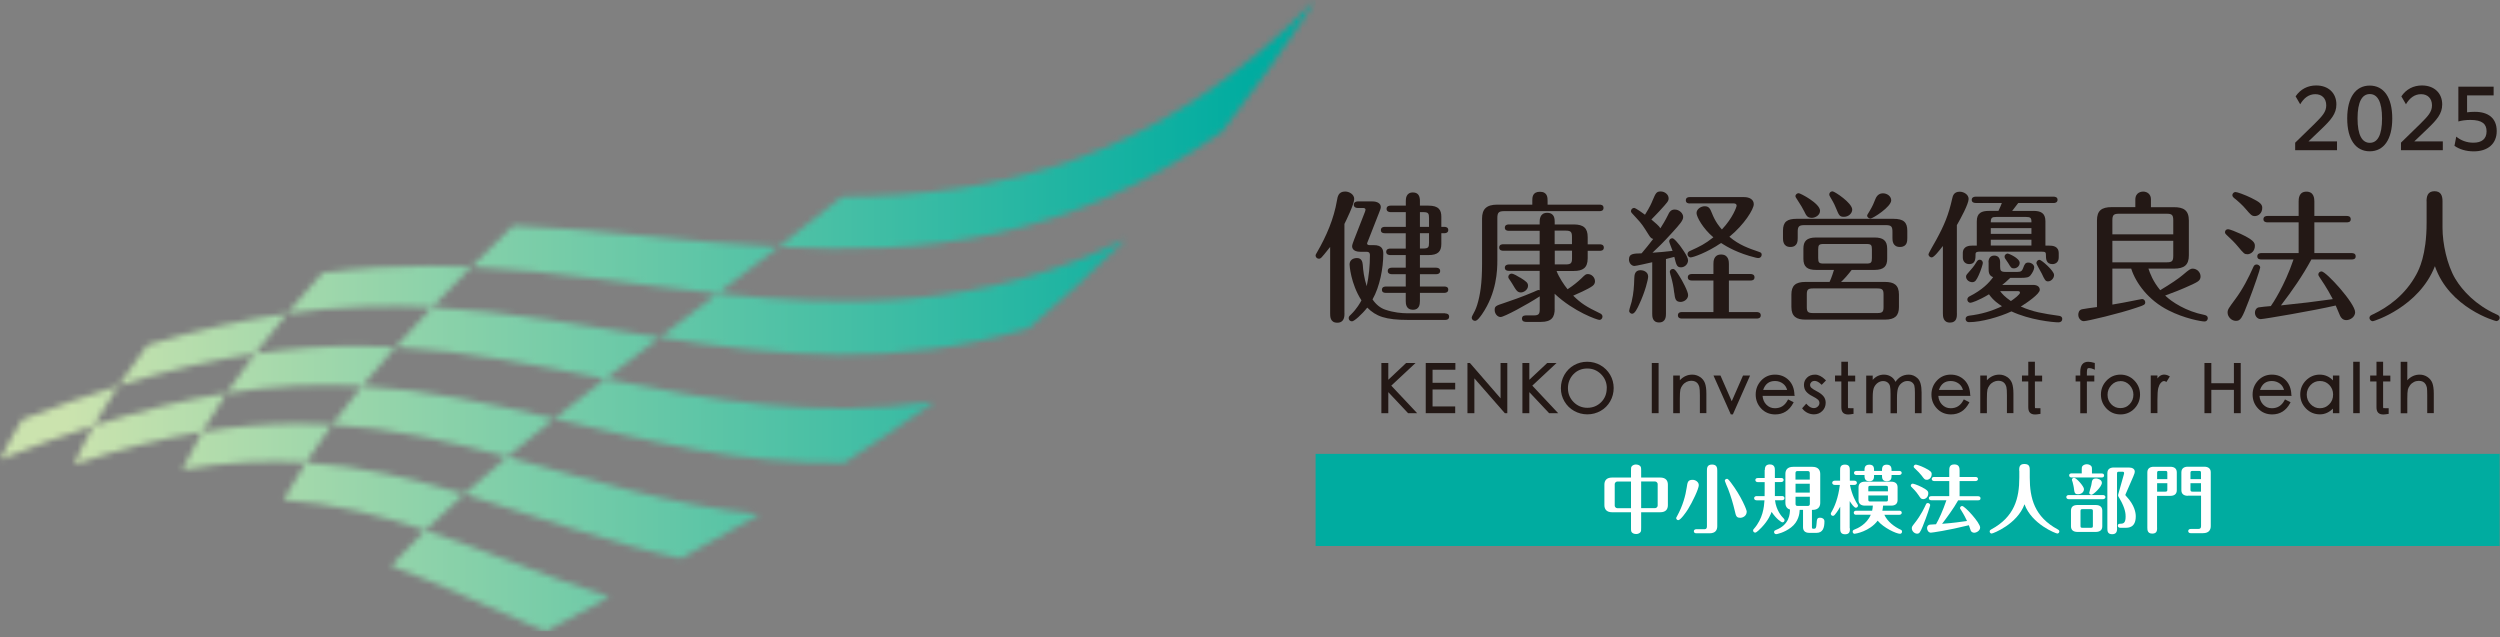 <svg width="404" height="103" viewBox="0 0 404 103" fill="none" xmlns="http://www.w3.org/2000/svg">
<rect x="0" y="0" width="404" height="103" fill="#808080" stroke="none"/>
<g clip-path="url(#clip0_4045_102)">
<mask id="mask0_4045_102" style="mask-type:luminance" maskUnits="userSpaceOnUse" x="0" y="0" width="213" height="103">
<path d="M45.8 80.78C53.89 81.35 61.37 83.25 68.73 85.7C66.76 87.63 64.91 89.54 63.21 91.44C71.47 94.48 79.58 98.46 88.11 102.04C91.35 100.26 94.81 98.42 98.49 96.47C88.15 93.17 78.48 88.95 68.74 85.7C70.7 83.77 72.79 81.81 75.01 79.84C66.72 77.35 58.39 75.32 49.42 74.75C48.11 76.78 46.9 78.78 45.81 80.78M75 79.84C86.33 83.27 97.72 87.59 110.04 90.25C114.06 88.03 118.29 85.67 122.72 83.13C108.25 81.6 95 77.38 81.97 73.84C79.52 75.87 77.2 77.87 75 79.85M32.67 69.79C31.47 71.86 30.39 73.9 29.44 75.91C36.65 74.65 43.22 74.37 49.41 74.75C50.72 72.72 52.14 70.68 53.67 68.62C51.9 68.52 50.11 68.46 48.28 68.46C43.35 68.46 38.18 68.86 32.67 69.78M15.13 68.8C13.93 70.92 12.87 73.02 11.94 75.07C19.49 72.53 26.34 70.83 32.67 69.79C33.87 67.73 35.19 65.64 36.61 63.53C30.03 64.56 22.94 66.25 15.12 68.8M53.67 68.62C63.51 69.21 72.71 71.35 81.97 73.83C84.39 71.8 86.93 69.74 89.59 67.64C79.31 65.24 69.23 63.01 58.52 62.39C56.8 64.48 55.18 66.55 53.66 68.61M3.59 67.79C2.25 69.98 1.05 72.14 0 74.26C5.36 72.11 10.39 70.31 15.13 68.8C16.33 66.68 17.66 64.53 19.11 62.35C14.24 63.85 9.09 65.65 3.59 67.79ZM89.59 67.65C104.43 71.18 119.68 75.05 136.42 74.8C141.11 71.77 145.97 68.5 151 64.92C131.95 67.75 114.57 64.59 97.82 61.23C94.96 63.41 92.22 65.55 89.58 67.65M41.21 57.15C39.57 59.29 38.04 61.42 36.61 63.53C44.46 62.28 51.66 62.02 58.52 62.4C60.23 60.31 62.03 58.2 63.92 56.08C61.89 55.97 59.83 55.91 57.74 55.91C52.47 55.91 47 56.28 41.2 57.15M23.82 55.76C22.14 57.98 20.57 60.18 19.12 62.35C27.14 59.82 34.44 58.16 41.22 57.15C42.85 55.01 44.58 52.85 46.4 50.67C39.45 51.64 32 53.27 23.82 55.76ZM63.93 56.08C75.5 56.72 86.5 59.02 97.84 61.23C100.67 59.04 103.61 56.81 106.65 54.52C94.2 52.62 82.27 50.31 69.83 49.66C67.78 51.82 65.81 53.96 63.93 56.09M52.11 44.09C50.12 46.3 48.21 48.49 46.39 50.67C54.7 49.49 62.4 49.29 69.83 49.65C71.87 47.49 73.99 45.31 76.19 43.11C73.95 43.01 71.7 42.96 69.42 42.96C63.86 42.96 58.13 43.28 52.12 44.09M115.99 47.44C112.77 49.86 109.66 52.22 106.64 54.52C125.39 57.5 144.98 59.49 166.26 53.04C171.37 48.67 176.59 43.91 181.9 38.67C158.64 49.99 136.82 49.75 115.99 47.43M76.18 43.12C89.49 43.76 102.39 46.02 115.99 47.44C119.17 45 122.44 42.49 125.82 39.9C111.04 39.16 97.14 37.05 82.96 36.46C80.63 38.7 78.37 40.92 76.19 43.12M136.08 31.8C132.57 34.6 129.15 37.29 125.82 39.9C148.77 41.21 172.78 38.96 197.53 21.22C202.58 14.78 207.62 7.74 212.61 0C187.16 26.02 161.16 31.66 136.09 31.8" fill="white"/>
</mask>
<g mask="url(#mask0_4045_102)">
<path d="M212.6 0H0V102.05H212.6V0Z" fill="url(#paint0_linear_4045_102)"/>
</g>
<path d="M217.27 50.62C217.27 51.08 217.27 52.15 216.1 52.15C214.93 52.15 214.95 51.1 214.95 50.62V39.91C214.2 40.87 213.69 41.47 213.56 41.6C213.42 41.74 213.31 41.81 213.13 41.81C212.86 41.81 212.6 41.58 212.6 41.31C212.6 41.15 212.65 41.1 212.85 40.74C214.36 38.13 215.55 35.36 216.05 32.41C216.16 31.75 216.3 30.95 217.38 30.95C218.04 30.95 218.84 31.41 218.84 32.16C218.84 32.98 217.49 35.73 217.26 36.19V50.63L217.27 50.62ZM233.54 50.65C233.77 50.65 234.18 50.72 234.18 51.17C234.18 51.65 233.75 51.7 233.54 51.7H227.59C223.9 51.7 222.37 51.13 220.95 49.71C220.04 50.86 218.82 51.93 218.48 51.93C218.16 51.93 217.95 51.68 217.95 51.43C217.95 51.2 217.99 51.13 218.31 50.83C219.29 49.87 219.8 48.93 220.01 48.54C218.25 45.8 218.09 42.82 218.09 42.75C218.09 42.06 218.61 41.7 219.28 41.7C220.04 41.7 220.17 42.3 220.22 42.75C220.29 43.73 220.41 44.81 220.86 46.25C221.22 44.63 221.38 42.91 221.38 41.24C221.38 40.74 221.1 40.69 220.83 40.69H219.85C218.5 40.69 218.5 39.91 218.5 39.77C218.5 39.59 218.68 39.09 218.86 38.63L220.56 34.28C220.58 34.21 220.67 33.98 220.67 33.91C220.67 33.61 220.37 33.61 220.26 33.61H219.41C219.2 33.61 218.77 33.54 218.77 33.08C218.77 32.62 219.23 32.55 219.41 32.55H221.79C222.55 32.55 223.14 32.87 223.14 33.46C223.14 33.69 222.98 34.06 222.84 34.42L221.08 38.91C221.01 39.11 220.92 39.25 220.92 39.34C220.92 39.61 221.26 39.61 221.35 39.61H221.99C223.34 39.61 223.54 40.3 223.54 41.01C223.54 43.34 222.97 46.34 221.8 48.38C222.35 49.2 223.06 49.78 223.88 50.05C225.21 50.51 226.58 50.62 227.27 50.62H233.51L233.54 50.65ZM223.79 37.69C223.56 37.69 223.15 37.65 223.15 37.19C223.15 36.71 223.58 36.66 223.79 36.66H227.18V34.28H224.71C224.51 34.28 224.07 34.21 224.07 33.75C224.07 33.29 224.5 33.23 224.71 33.23H227.18V32.48C227.18 32.18 227.18 31.1 228.32 31.1C229.28 31.1 229.46 31.81 229.46 32.48V33.23H230.84C232.53 33.23 232.92 33.96 232.92 35.04V36.66H233.4C233.61 36.66 234.04 36.71 234.04 37.17C234.04 37.63 233.61 37.69 233.4 37.69H232.92V39.41C232.92 40.65 232.37 41.22 230.84 41.22H229.46V43.26H232.09C232.3 43.26 232.73 43.33 232.73 43.79C232.73 44.25 232.3 44.31 232.09 44.31H229.46V46.3H233.4C233.61 46.3 234.04 46.34 234.04 46.8C234.04 47.28 233.58 47.33 233.4 47.33H229.46V48.66C229.46 49.23 229.33 50.06 228.34 50.06C227.22 50.06 227.17 49.1 227.17 48.66V47.33H223.96C223.73 47.33 223.32 47.29 223.32 46.83C223.32 46.35 223.75 46.3 223.96 46.3H227.17V44.31H224.9C224.7 44.31 224.26 44.24 224.26 43.79C224.26 43.31 224.72 43.26 224.9 43.26H227.17V41.22H224.65C224.44 41.22 224.01 41.15 224.01 40.7C224.01 40.22 224.47 40.17 224.65 40.17H227.17V37.7H223.78L223.79 37.69ZM230.93 36.66V35.24C230.93 34.49 230.82 34.28 229.99 34.28H229.46V36.66H230.93ZM229.46 37.69V40.16H229.99C230.82 40.16 230.93 39.96 230.93 39.2V37.69H229.46Z" fill="#231815"/>
<path d="M247.62 33.07V32.45C247.62 31.93 247.62 30.99 248.85 30.99C250.08 30.99 250.09 31.95 250.09 32.45V33.07H258.49C258.67 33.07 259.13 33.09 259.13 33.59C259.13 34.09 258.7 34.12 258.49 34.12H243.11C242.2 34.12 241.97 34.33 241.97 35.26V42.13C241.97 43.64 241.88 47.32 239.48 50.8C239.18 51.21 238.75 51.85 238.36 51.85C238.08 51.85 237.83 51.62 237.83 51.34C237.83 51.23 237.88 51.11 237.94 51C238.28 50.38 238.47 50.01 238.7 49.31C239.2 47.69 239.5 45.81 239.5 42.63V35.31C239.5 33.8 240.21 33.07 241.95 33.07H247.63H247.62ZM251.24 49.89C251.24 51.24 250.76 52.02 249.02 52.02H246.66C246.48 52.02 245.95 52.02 245.95 51.49C245.95 50.96 246.45 50.97 246.66 50.97H247.83C248.66 50.97 248.82 50.74 248.82 49.99V47.89C246.72 49.26 243.05 51.23 242.5 51.23C241.95 51.23 241.54 50.66 241.54 50.11C241.54 49.51 241.65 49.42 243.14 48.94C244.26 48.57 246.02 47.95 247.83 47.18C247.99 47.11 248.52 46.86 248.63 46.86C248.7 46.86 248.75 46.88 248.81 46.9V43.77H243.82C243.62 43.77 243.18 43.72 243.18 43.26C243.18 42.8 243.64 42.74 243.82 42.74H248.81V40.52H242.91C242.68 40.52 242.27 40.45 242.27 40C242.27 39.52 242.7 39.47 242.91 39.47H248.81V37.3H243.82C243.62 37.3 243.18 37.25 243.18 36.8C243.18 36.32 243.61 36.27 243.82 36.27H248.81V35.86C248.81 35.54 248.81 34.39 250.02 34.39C251.23 34.39 251.24 35.42 251.24 35.86V36.27H254.31C255.93 36.27 256.57 36.89 256.57 38.31V39.48H258.54C258.77 39.48 259.18 39.55 259.18 40.01C259.18 40.49 258.75 40.53 258.54 40.53H256.57V41.75C256.57 43.33 255.74 43.79 254.31 43.79H251.54C251.93 44.82 252.77 46.08 253.32 46.74C254.23 46.15 254.94 45.57 255.56 44.98C256.18 44.36 256.29 44.29 256.61 44.29C257.18 44.29 257.75 44.8 257.75 45.46C257.75 45.8 257.59 46.03 257.34 46.22C256.66 46.73 254.71 47.57 254.23 47.78C255.51 49.04 256.38 49.59 258.53 50.62C258.69 50.69 258.96 50.83 258.96 51.17C258.96 51.49 258.71 51.7 258.46 51.7C258.16 51.7 254.34 50.4 251.23 47.47V49.94L251.24 49.89ZM245.65 44.85C246.66 45.49 246.93 45.7 246.93 46.18C246.93 46.82 246.25 47.26 245.78 47.26C245.21 47.26 245.02 46.94 244.36 45.82C244.29 45.68 243.93 45.18 243.81 44.99C243.76 44.9 243.74 44.81 243.74 44.74C243.74 44.49 243.97 44.22 244.26 44.22C244.58 44.22 245.27 44.63 245.63 44.86M251.24 39.45H254.03V38.28C254.03 37.52 253.87 37.27 253.04 37.27H251.23V39.44L251.24 39.45ZM251.24 42.73H253.05C253.88 42.73 254.04 42.48 254.04 41.75V40.51H251.25V42.73H251.24Z" fill="#231815"/>
<path d="M266.99 42.38C266.6 42.47 264.38 42.98 264.13 42.98C263.67 42.98 263.24 42.52 263.24 41.95C263.24 40.99 263.91 40.97 265.28 40.94C265.81 40.32 266.63 39.32 267.16 38.61C266.88 38.54 266.75 38.45 266.47 38.01C265.53 36.52 265.35 36.2 264.41 35.2C263.66 34.4 263.56 34.31 263.56 34.13C263.56 33.83 263.81 33.6 264.07 33.6C264.33 33.6 265.49 34.45 265.83 34.7C266.63 33.44 266.95 32.68 267.04 32.43C267.57 31.19 267.68 30.94 268.37 30.94C269.06 30.94 269.65 31.47 269.65 32.04C269.65 32.5 269.49 32.66 268.14 34.14C267.73 34.6 267.09 35.22 266.86 35.47C267.43 35.95 268.12 36.52 268.32 36.89C268.71 36.27 269.1 35.65 269.53 34.78C269.73 34.35 269.96 33.86 270.63 33.86C271.36 33.86 272 34.46 272 35.07C272 35.64 271.41 36.28 270.31 37.5C268.76 39.22 267.84 40.09 267.04 40.84C267.91 40.79 269.63 40.63 270.29 40.54C270.2 40.29 269.74 39.16 269.74 39C269.74 38.73 269.95 38.5 270.25 38.5C270.55 38.5 271.16 39.3 271.44 39.64C271.53 39.78 272.79 41.4 272.79 42.06C272.79 42.72 272.22 43.2 271.65 43.2C270.99 43.2 270.89 42.84 270.57 41.51C270.39 41.56 269.42 41.81 269.22 41.86V50.67C269.22 51.08 269.22 52.11 268.1 52.11C266.98 52.11 267 51.06 267 50.69V42.36L266.99 42.38ZM263.28 50.21C263.28 49.98 263.63 48.97 263.67 48.77C264.01 47.33 264.06 46.25 264.1 44.99C264.12 44.49 264.14 43.66 265.13 43.66C265.5 43.66 266.34 43.89 266.34 44.69C266.34 45.17 265.86 47.14 264.87 49.24C264.62 49.79 264.19 50.7 263.77 50.7C263.45 50.7 263.26 50.43 263.26 50.2M270.55 47.3C270.44 46.32 270.27 45.52 270.05 44.74C270.03 44.67 269.84 44.08 269.84 43.94C269.84 43.69 270.05 43.46 270.35 43.46C270.67 43.46 270.9 43.85 271.38 44.6C271.84 45.31 272.8 47.09 272.8 47.69C272.8 48.4 272.07 48.79 271.59 48.79C270.72 48.79 270.68 48.2 270.56 47.3M276.89 45.33H273.39C273.19 45.33 272.75 45.29 272.75 44.81C272.75 44.33 273.21 44.28 273.39 44.28H276.89V42.68C276.89 42.29 276.89 41.13 278.13 41.13C279.37 41.13 279.39 42.27 279.39 42.68V44.28H282.89C283.12 44.28 283.53 44.35 283.53 44.81C283.53 45.29 283.12 45.33 282.89 45.33H279.39V50.43H283.9C284.13 50.43 284.54 50.5 284.54 50.96C284.54 51.42 284.13 51.48 283.9 51.48H271.79C271.58 51.48 271.15 51.43 271.15 50.96C271.15 50.45 271.61 50.43 271.79 50.43H276.89V45.33ZM273.07 32.88C272.86 32.88 272.43 32.84 272.43 32.38C272.43 31.88 272.86 31.85 273.07 31.85H281.83C282.75 31.85 283.41 32.26 283.41 33C283.41 33.82 281.85 36.32 279.47 38.26C281.05 39.61 282.63 40.14 284.23 40.69C284.57 40.8 284.69 40.89 284.69 41.17C284.69 41.47 284.44 41.7 284.18 41.7C284.07 41.7 283.95 41.7 283.7 41.63C280.89 40.94 279.12 39.91 278.12 39.27C275.85 40.83 273.57 41.6 273.2 41.6C272.93 41.6 272.7 41.35 272.7 41.07C272.7 40.75 272.95 40.61 273.11 40.55C274.71 39.82 275.53 39.43 276.88 38.35C275.21 36.95 274.16 35.05 274.16 34.43C274.16 33.81 274.84 33.33 275.49 33.33C276.2 33.33 276.38 33.79 276.64 34.43C277.19 35.85 277.9 36.69 278.26 37.08C280.04 35.2 280.64 33.4 280.64 33.24C280.64 33.01 280.46 32.87 280.18 32.87H273.06L273.07 32.88Z" fill="#231815"/>
<path d="M290.51 38.47C290.51 38.9 290.51 39.91 289.32 39.91C288.13 39.91 288.13 38.83 288.13 38.47V37.28C288.13 35.82 288.82 35.36 290.35 35.36H305.98C307.63 35.36 308.22 35.93 308.22 37.28V38.47C308.22 38.93 308.22 39.91 307.03 39.91C305.84 39.91 305.82 38.86 305.82 38.47V37.46C305.82 36.61 305.64 36.38 304.74 36.38H291.58C290.71 36.38 290.51 36.61 290.51 37.46V38.47ZM299.23 43.62C298.5 44.56 298 45.11 297.51 45.56H304.61C306.03 45.56 306.87 46.02 306.87 47.6V49.61C306.87 51.03 306.21 51.65 304.61 51.65H291.75C290.33 51.65 289.49 51.17 289.49 49.61V47.6C289.49 46.16 290.15 45.56 291.75 45.56H295.66C296 44.83 296.28 43.91 296.37 43.62H293.51C292.07 43.62 291.43 43.14 291.43 41.81V40.19C291.43 38.98 291.93 38.38 293.51 38.38H302.89C304.29 38.38 304.97 38.84 304.97 40.19V41.81C304.97 42.98 304.49 43.62 302.89 43.62H299.23ZM292.75 35.2C292.06 35.2 291.88 34.81 291.56 34.15C291.35 33.74 291.01 33.12 290.44 32.27C290.21 31.93 290.14 31.81 290.14 31.72C290.14 31.42 290.41 31.22 290.67 31.22C290.93 31.22 294.12 32.87 294.12 34.06C294.12 34.77 293.37 35.21 292.75 35.21M304.38 47.6C304.38 46.87 304.24 46.61 303.4 46.61H292.96C292.12 46.61 291.98 46.86 291.98 47.6V49.61C291.98 50.34 292.12 50.59 292.96 50.59H303.4C304.24 50.59 304.38 50.34 304.38 49.61V47.6ZM302.5 40.3C302.5 39.59 302.37 39.43 301.63 39.43H294.69C293.96 39.43 293.82 39.59 293.82 40.3V41.7C293.82 42.43 293.96 42.59 294.69 42.59H301.63C302.36 42.59 302.5 42.43 302.5 41.7V40.3ZM297.97 35.04C297.26 35.04 297.17 34.77 296.69 33.62C296.37 32.82 296.05 32.32 295.73 31.77C295.61 31.59 295.61 31.49 295.61 31.42C295.61 31.12 295.86 30.92 296.14 30.92C296.46 30.92 299.32 32.8 299.32 33.87C299.32 34.44 298.77 35.04 297.97 35.04ZM305.62 32.38C305.62 33.41 302.67 35.31 302.28 35.31C302.01 35.31 301.73 35.11 301.73 34.83C301.73 34.74 301.87 34.53 302.12 34.12C302.6 33.34 302.85 32.72 303.08 32.13C303.38 31.38 303.93 31.24 304.27 31.24C304.98 31.24 305.62 31.72 305.62 32.38Z" fill="#231815"/>
<path d="M316.24 50.62C316.24 51.17 316.24 52.13 315.12 52.13C314 52.13 313.97 51.12 313.97 50.62V39.75C313.33 40.57 312.53 41.6 312.16 41.6C311.89 41.6 311.64 41.35 311.64 41.1C311.64 40.92 312.69 39.15 312.87 38.81C314.22 36.34 314.88 34.74 315.48 32.08C315.57 31.67 315.73 30.98 316.69 30.98C317.35 30.98 318.13 31.44 318.13 32.15C318.13 32.95 316.83 35.35 316.23 36.38V50.62H316.24ZM328.6 34.08C329.77 34.08 330.54 34.42 330.54 35.75V39.69H331.11C331.7 39.69 332.69 39.76 332.69 40.92V41.61C332.69 42.41 332.12 42.68 331.68 42.68C330.62 42.68 330.62 41.79 330.62 41.15C330.62 40.76 330.51 40.67 329.91 40.67H319.98C319.68 40.67 319.25 40.67 319.25 41.03C319.25 41.79 319.25 42.68 318.22 42.68C317.65 42.68 317.19 42.29 317.19 41.61V40.92C317.19 39.71 318.31 39.69 318.77 39.69H319.45V35.75C319.45 34.4 320.25 34.08 321.4 34.08H322.95C323.16 33.67 323.41 33.05 323.5 32.8H319.27C319.07 32.8 318.63 32.75 318.63 32.3C318.63 31.85 319.06 31.78 319.27 31.78H331.86C332.09 31.78 332.5 31.85 332.5 32.28C332.5 32.76 332.04 32.81 331.86 32.81H326.14C325.48 33.7 325.38 33.79 325.16 34.09H328.59L328.6 34.08ZM321.34 42.38C321.34 41.78 321.62 41.3 322.28 41.3C322.94 41.3 323.22 41.78 323.22 42.38V43.07C323.22 43.73 323.33 43.94 324.09 43.94H326.03C326.56 43.94 326.76 43.8 326.92 43.37C327.17 42.68 327.29 42.43 327.79 42.43C328.2 42.43 328.73 42.73 328.73 43.21C328.73 43.53 328.46 44.08 328.13 44.49C327.86 44.83 327.47 44.9 326.64 44.9H324.86C324.13 45.59 323.94 45.75 323.56 46.04H328.55C329.19 46.04 329.63 46.32 329.63 46.84C329.63 47.5 327.52 48.95 326.56 49.54C328.62 50.43 330.13 50.66 332.69 51.03C332.85 51.05 333.26 51.1 333.26 51.56C333.26 51.86 333.03 52.09 332.67 52.09C331.73 52.09 327.98 51.7 325.05 50.32C323.13 51.22 320.15 52.06 318.21 52.06C317.75 52.06 317.64 51.72 317.64 51.54C317.64 51.22 317.87 51.06 318.23 51.01C320.13 50.78 321.82 50.3 323.52 49.48C322.97 49.13 322.15 48.59 321.42 47.56C319.68 48.61 318.58 48.93 318.42 48.93C318.14 48.93 317.92 48.7 317.92 48.4C317.92 48.15 318.12 47.97 318.22 47.92C320.37 46.84 321.45 45.68 322.09 44.79C321.36 44.52 321.36 43.9 321.36 43.41V42.38H321.34ZM320.43 42.48C320.43 42.68 320.13 43.65 319.77 44.45C319.41 45.23 319.2 45.6 318.72 45.6C318.24 45.6 317.71 45.24 317.71 44.69C317.71 44.46 317.85 44.3 318.49 43.59C318.92 43.11 319.17 42.74 319.47 42.24C319.56 42.1 319.72 41.97 319.9 41.97C320.27 41.97 320.43 42.27 320.43 42.5M328.28 35.93C328.3 35.2 328.12 35.06 327.41 35.06H322.58C321.89 35.06 321.71 35.2 321.71 35.93H328.28ZM328.28 36.87H321.71V37.79H328.28V36.87ZM328.28 38.74H321.71V39.68H328.28V38.74ZM323.22 47.05C323.52 47.46 324 47.99 324.96 48.65C325.51 48.29 326.43 47.58 326.43 47.3C326.43 47.05 326.2 47.05 326.08 47.05H323.22ZM324.46 40.97C324.57 40.97 326.38 41.7 326.38 42.48C326.38 43 325.92 43.37 325.44 43.37C325.03 43.37 324.94 43.21 324.53 42.52C324.46 42.41 324.14 41.95 324.05 41.81C323.98 41.72 323.94 41.6 323.94 41.47C323.94 41.17 324.21 40.97 324.46 40.97ZM331.94 44.42C331.94 44.99 331.44 45.47 330.96 45.47C330.55 45.47 330.43 45.24 329.95 44.21C329.81 43.94 329.08 42.67 329.08 42.54C329.08 42.27 329.26 41.99 329.6 41.99C329.9 41.99 331.93 43.75 331.93 44.41" fill="#231815"/>
<path d="M347.19 43.41C347.42 44.12 347.9 45.45 349.09 46.89C350.76 45.9 352.13 44.97 352.84 44.35C353.75 43.57 354 43.41 354.33 43.41C355.04 43.41 355.61 44.01 355.61 44.67C355.61 45.33 355.15 45.54 354.31 45.95C352.61 46.75 350.78 47.44 349.89 47.76C350.95 48.79 353.28 50.32 356.23 50.89C356.55 50.96 356.78 51.1 356.78 51.42C356.78 51.65 356.62 51.95 356.23 51.95C355.77 51.95 353.03 51.49 350.4 50.14C347.19 48.52 345.16 45.77 344.4 43.41H341.36V49.22C342.32 49.06 343.97 48.76 344.61 48.62C344.75 48.6 346.05 48.32 346.17 48.32C346.42 48.32 346.67 48.55 346.67 48.84C346.67 49.23 346.53 49.3 345.23 49.73C342.49 50.67 337.27 51.9 336.74 51.9C336.31 51.9 335.85 51.47 335.85 50.87C335.85 50.55 335.96 50.09 336.44 49.98C336.74 49.91 338.14 49.71 338.87 49.62V35.64C338.87 34.06 339.58 33.47 341.27 33.47H345.07V32.26C345.07 31.03 346.13 30.96 346.33 30.96C347.04 30.96 347.59 31.44 347.59 32.18V33.48H351.3C352.83 33.48 353.72 33.94 353.72 35.65V41.26C353.72 42.84 352.96 43.41 351.3 43.41H347.19ZM341.36 37.87H351.2V35.61C351.2 34.74 350.99 34.54 350.15 34.54H342.44C341.57 34.54 341.36 34.74 341.36 35.61V37.87ZM351.2 38.91H341.36V42.39H350.15C351 42.39 351.2 42.19 351.2 41.32V38.91Z" fill="#231815"/>
<path d="M363.15 41.08C362.72 41.08 362.62 41.01 361.66 39.85C361.2 39.28 360.45 38.54 359.76 37.91C359.65 37.82 359.56 37.68 359.56 37.52C359.56 37.29 359.72 37.04 360.06 37.04C360.31 37.04 361.36 37.45 362.1 37.8C364.02 38.71 364.39 39.15 364.39 39.72C364.39 40.59 363.75 41.09 363.15 41.09M365.24 43.25C365.24 43.5 364.28 46.34 363.41 48.58C362.29 51.53 362.06 51.85 361.31 51.85C360.6 51.85 359.98 51.18 359.98 50.52C359.98 50.01 360.14 49.81 361.24 48.32C362.43 46.72 363.37 44.89 364.17 43.08C364.26 42.88 364.44 42.74 364.68 42.74C364.93 42.74 365.25 42.95 365.25 43.24M364.37 34.92C363.89 34.92 363.68 34.67 362.95 33.82C362.4 33.15 361.65 32.49 360.98 31.96C360.89 31.87 360.75 31.73 360.75 31.55C360.75 31.23 361.02 31.03 361.26 31.03C361.5 31.03 362.7 31.44 363.82 31.99C365.24 32.68 365.58 33.04 365.58 33.59C365.58 34.42 364.98 34.92 364.37 34.92ZM365.42 41.93C365.19 41.93 364.78 41.89 364.78 41.43C364.78 40.95 365.21 40.9 365.42 40.9H371.46V35.93H366.41C366.18 35.93 365.77 35.86 365.77 35.43C365.77 34.95 366.2 34.9 366.41 34.9H371.46V32.57C371.46 32.18 371.46 30.97 372.72 30.97C373.98 30.97 374 32.16 374 32.57V34.9H379.24C379.42 34.9 379.88 34.92 379.88 35.43C379.88 35.91 379.45 35.93 379.24 35.93H374V40.9H380.04C380.22 40.9 380.68 40.92 380.68 41.43C380.68 41.91 380.22 41.93 380.04 41.93H373.52C372.1 44.56 370.41 46.99 368.6 49.35C371.96 49 373.89 48.78 376.98 48.34C376.04 46.53 375.1 45.18 374.87 44.84C374.67 44.54 374.64 44.47 374.64 44.36C374.64 44.09 374.87 43.86 375.16 43.86C375.9 43.86 380.59 49.01 380.59 50.45C380.59 51.21 379.81 51.73 379.17 51.73C378.64 51.73 378.34 51.41 378.16 51.04C378.05 50.77 377.56 49.62 377.45 49.37C373.79 50.22 365.8 51.57 365.34 51.57C364.81 51.57 364.4 51.09 364.4 50.54C364.4 50.03 364.72 49.71 365.02 49.67C365.32 49.62 366.3 49.51 366.97 49.46C367.24 49.09 369.19 46.19 370.63 41.93H365.41H365.42Z" fill="#231815"/>
<path d="M392.13 32.52C392.13 31.81 392.27 30.9 393.41 30.9C394.44 30.9 394.71 31.61 394.71 32.52V36.82C394.71 39.36 395.44 42.79 396.77 45.04C397.94 46.99 400.11 49.3 403.34 50.76C403.68 50.92 403.94 51.01 403.94 51.36C403.94 51.68 403.64 51.89 403.41 51.89C403.27 51.89 395.81 49.79 393.48 43.01C390.92 49.6 383.64 51.91 383.44 51.91C383.19 51.91 382.91 51.68 382.91 51.38C382.91 51.03 383.14 50.95 383.55 50.76C385.75 49.71 388.65 47.76 390.49 44.33C390.88 43.6 392.14 41.26 392.14 36V32.52H392.13Z" fill="#231815"/>
<path d="M228.75 58.66H227.23L224.35 61.37V58.66H223.23V66.77H224.35V63.37L227.5 66.72L227.54 66.77H229.01L224.83 62.32L228.75 58.66Z" fill="#231815"/>
<path d="M230.4 66.77H235.16V65.68H231.5V62.94H235.16V61.86H231.5V59.75H235.19V58.66H230.4V66.77Z" fill="#231815"/>
<path d="M242.49 64.37L237.54 58.66H237.14V66.77H238.26V61.14L243.18 66.77H243.58V58.66H242.49V64.37Z" fill="#231815"/>
<path d="M251.54 58.66H250.03L247.14 61.37V58.66H246.02V66.77H247.14V63.37L250.29 66.72L250.34 66.77H251.8L247.62 62.32L251.54 58.66Z" fill="#231815"/>
<path d="M258.64 59.02C257.98 58.65 257.26 58.46 256.49 58.46C255.72 58.46 255 58.65 254.35 59.02C253.7 59.39 253.18 59.92 252.8 60.58C252.43 61.24 252.24 61.96 252.24 62.74C252.24 63.52 252.43 64.21 252.81 64.86C253.19 65.51 253.71 66.03 254.37 66.4C255.03 66.77 255.75 66.96 256.52 66.96C257.29 66.96 258.01 66.77 258.66 66.4C259.32 66.03 259.84 65.5 260.21 64.85C260.58 64.2 260.77 63.47 260.77 62.71C260.77 61.95 260.58 61.22 260.2 60.57C259.82 59.92 259.29 59.39 258.63 59.02M259.65 62.72C259.65 63.64 259.34 64.4 258.74 65C258.13 65.6 257.39 65.9 256.52 65.9C255.65 65.9 254.91 65.59 254.3 64.98C253.69 64.37 253.38 63.61 253.38 62.73C253.38 61.85 253.68 61.09 254.27 60.47C254.86 59.86 255.61 59.55 256.5 59.55C257.39 59.55 258.11 59.86 258.73 60.47C259.34 61.08 259.66 61.84 259.66 62.72" fill="#231815"/>
<path d="M268.03 58.66H266.93V66.77H268.03V58.66Z" fill="#231815"/>
<path d="M274.72 60.92C274.35 60.67 273.92 60.54 273.46 60.54C272.7 60.54 272.02 60.85 271.46 61.45V60.69H270.39V66.77H271.46V64.49C271.46 63.72 271.49 63.2 271.55 62.95C271.61 62.71 271.73 62.47 271.9 62.25C272.07 62.02 272.28 61.85 272.53 61.72C273.02 61.47 273.58 61.49 273.93 61.65C274.1 61.73 274.24 61.84 274.35 61.98C274.46 62.13 274.55 62.31 274.61 62.53C274.67 62.76 274.7 63.2 274.7 63.86V66.76H275.75V63.64C275.75 62.89 275.67 62.31 275.52 61.91C275.36 61.5 275.1 61.17 274.72 60.91" fill="#231815"/>
<path d="M279.85 64.84L278.03 60.69H276.9L279.7 66.97H280.03L282.81 60.69H281.67L279.85 64.84Z" fill="#231815"/>
<path d="M289.98 63.81C289.96 62.81 289.64 62.01 289.05 61.42C288.45 60.83 287.71 60.54 286.83 60.54C285.95 60.54 285.21 60.86 284.61 61.49C284.02 62.12 283.72 62.88 283.72 63.76C283.72 64.64 284.02 65.4 284.61 66.02C285.2 66.65 285.97 66.97 286.88 66.97C288.15 66.97 289.13 66.36 289.78 65.15L289.86 65.01L288.95 64.54L288.88 64.68C288.42 65.55 287.75 65.97 286.83 65.97C286.27 65.97 285.82 65.78 285.43 65.38C285.08 65.02 284.88 64.55 284.83 63.97H290.01V63.81H289.98ZM284.93 63.01C285.26 62.04 285.89 61.57 286.84 61.57C287.33 61.57 287.77 61.72 288.14 62C288.47 62.26 288.69 62.59 288.8 63.01H284.92H284.93Z" fill="#231815"/>
<path d="M293.22 61.55C293.55 61.55 293.91 61.73 294.27 62.08L294.38 62.19L295.08 61.48L294.97 61.37C294.41 60.82 293.86 60.54 293.32 60.54C292.78 60.54 292.35 60.7 292.02 61.02C291.69 61.34 291.52 61.73 291.52 62.18C291.52 62.63 291.64 62.99 291.88 63.28C292.11 63.55 292.45 63.81 292.9 64.03C293.32 64.24 293.61 64.43 293.79 64.59C293.94 64.73 294.02 64.91 294.02 65.13C294.02 65.35 293.93 65.54 293.75 65.7C293.57 65.87 293.35 65.95 293.1 65.95C292.73 65.95 292.36 65.75 292.01 65.36L291.89 65.23L291.22 65.98L291.3 66.08C291.52 66.36 291.8 66.58 292.12 66.73C292.44 66.88 292.78 66.96 293.13 66.96C293.66 66.96 294.12 66.78 294.48 66.42C294.85 66.06 295.03 65.61 295.03 65.08C295.03 64.66 294.9 64.3 294.65 64.01C294.41 63.73 294.06 63.47 293.61 63.24C293.19 63.02 292.89 62.83 292.73 62.68C292.58 62.55 292.51 62.39 292.51 62.21C292.51 62.03 292.58 61.88 292.71 61.75C292.85 61.62 293.01 61.56 293.22 61.56" fill="#231815"/>
<path d="M298.63 58.46H297.56V60.69H296.54V61.64H297.56V65.83C297.56 66.21 297.65 66.5 297.83 66.69C298.01 66.88 298.29 66.98 298.66 66.98C298.85 66.98 299.1 66.95 299.4 66.9L299.53 66.88V65.96H298.93C298.72 65.96 298.65 65.95 298.65 65.95C298.65 65.94 298.63 65.88 298.63 65.72V61.65H299.8V60.7H298.63V58.46Z" fill="#231815"/>
<path d="M308.46 60.54C307.95 60.54 307.49 60.67 307.1 60.92C306.8 61.12 306.53 61.38 306.31 61.71C306.17 61.39 305.96 61.13 305.69 60.93C305.33 60.67 304.91 60.54 304.45 60.54C303.74 60.54 303.13 60.82 302.63 61.39V60.7H301.58V66.78H302.63V64.18C302.63 63.42 302.71 62.87 302.86 62.57C303.01 62.26 303.22 62.02 303.48 61.84C303.74 61.67 304.02 61.58 304.31 61.58C304.6 61.58 304.84 61.66 305.04 61.81C305.24 61.97 305.36 62.16 305.42 62.39C305.48 62.64 305.51 63.07 305.51 63.67V66.78H306.55V64.36C306.55 63.63 306.61 63.09 306.72 62.74C306.83 62.4 307.02 62.13 307.31 61.9C307.6 61.68 307.89 61.57 308.22 61.57C308.55 61.57 308.8 61.64 308.99 61.79C309.18 61.94 309.3 62.12 309.36 62.33C309.42 62.57 309.45 62.95 309.45 63.46V66.77H310.53V63.46C310.53 62.3 310.32 61.54 309.89 61.14C309.47 60.74 308.99 60.54 308.47 60.54" fill="#231815"/>
<path d="M318.38 63.81C318.36 62.81 318.04 62.01 317.45 61.42C316.85 60.83 316.11 60.54 315.23 60.54C314.35 60.54 313.61 60.86 313.01 61.49C312.42 62.12 312.12 62.88 312.12 63.76C312.12 64.64 312.42 65.4 313.01 66.02C313.6 66.65 314.37 66.97 315.28 66.97C316.55 66.97 317.53 66.36 318.18 65.15L318.26 65.01L317.35 64.54L317.28 64.68C316.82 65.55 316.15 65.97 315.23 65.97C314.67 65.97 314.22 65.78 313.83 65.38C313.48 65.02 313.28 64.55 313.23 63.97H318.41V63.81H318.38ZM313.33 63.01C313.66 62.04 314.29 61.57 315.24 61.57C315.73 61.57 316.17 61.72 316.55 62C316.88 62.26 317.1 62.59 317.21 63.01H313.33Z" fill="#231815"/>
<path d="M324.34 60.92C323.97 60.67 323.54 60.54 323.08 60.54C322.32 60.54 321.64 60.85 321.08 61.45V60.69H320.01V66.77H321.08V64.49C321.08 63.72 321.11 63.2 321.17 62.95C321.23 62.71 321.35 62.47 321.52 62.25C321.69 62.02 321.9 61.85 322.15 61.72C322.64 61.47 323.2 61.49 323.55 61.65C323.72 61.73 323.86 61.84 323.97 61.98C324.08 62.13 324.17 62.31 324.23 62.53C324.29 62.76 324.32 63.2 324.32 63.86V66.76H325.37V63.64C325.37 62.89 325.29 62.31 325.14 61.91C324.98 61.5 324.72 61.17 324.34 60.91" fill="#231815"/>
<path d="M328.84 58.46H327.77V60.69H326.75V61.64H327.77V65.83C327.77 66.21 327.86 66.5 328.04 66.69C328.22 66.88 328.5 66.98 328.87 66.98C329.06 66.98 329.31 66.95 329.61 66.9L329.74 66.88V65.96H329.14C328.93 65.96 328.86 65.95 328.86 65.95C328.86 65.94 328.84 65.88 328.84 65.72V61.65H330.01V60.7H328.84V58.46Z" fill="#231815"/>
<path d="M337.49 58.46C337.04 58.46 336.7 58.6 336.49 58.88C336.28 59.15 336.17 59.56 336.17 60.1V60.69H335.42V61.64H336.17V66.78H337.24V61.64H338.44V60.69H337.24V60.22C337.24 59.85 337.28 59.68 337.32 59.6C337.34 59.57 337.38 59.48 337.61 59.48C337.81 59.48 338.04 59.54 338.3 59.65L338.52 59.75V58.66L338.41 58.63C338.05 58.52 337.74 58.47 337.5 58.47" fill="#231815"/>
<path d="M342.67 60.54C341.79 60.54 341.04 60.86 340.43 61.49C339.82 62.12 339.51 62.89 339.51 63.77C339.51 64.65 339.82 65.4 340.42 66.03C341.03 66.66 341.78 66.97 342.67 66.97C343.56 66.97 344.31 66.65 344.92 66.03C345.52 65.4 345.83 64.64 345.83 63.76C345.83 62.88 345.52 62.12 344.91 61.49C344.3 60.86 343.54 60.54 342.67 60.54ZM342.67 61.58C343.24 61.58 343.72 61.79 344.14 62.23C344.55 62.67 344.76 63.19 344.76 63.78C344.76 64.37 344.56 64.89 344.15 65.32C343.74 65.75 343.25 65.95 342.66 65.95C342.07 65.95 341.58 65.75 341.18 65.33C340.78 64.91 340.58 64.41 340.58 63.8C340.58 63.19 340.78 62.68 341.2 62.24C341.61 61.8 342.09 61.59 342.67 61.59" fill="#231815"/>
<path d="M348.97 60.81C348.86 60.9 348.75 61.02 348.64 61.16V60.68H347.56V66.76H348.64V64.65C348.64 63.7 348.69 63.05 348.78 62.7C348.87 62.36 349 62.08 349.19 61.87C349.44 61.58 349.7 61.5 349.96 61.65L350.09 61.73L350.65 60.83L350.5 60.75C349.97 60.46 349.4 60.45 348.97 60.81Z" fill="#231815"/>
<path d="M361 61.93H357.35V58.66H356.24V66.77H357.35V63H361V66.77H362.1V58.66H361V61.93Z" fill="#231815"/>
<path d="M370.28 63.81C370.26 62.81 369.94 62.01 369.35 61.42C368.75 60.83 368.01 60.54 367.13 60.54C366.25 60.54 365.51 60.86 364.91 61.49C364.32 62.12 364.02 62.88 364.02 63.76C364.02 64.64 364.32 65.4 364.91 66.02C365.5 66.65 366.27 66.97 367.18 66.97C368.45 66.97 369.43 66.36 370.08 65.15L370.16 65.01L369.25 64.54L369.18 64.68C368.72 65.55 368.05 65.97 367.13 65.97C366.57 65.97 366.12 65.78 365.73 65.38C365.38 65.02 365.18 64.55 365.13 63.97H370.31V63.81H370.28ZM365.22 63.01C365.55 62.04 366.18 61.57 367.13 61.57C367.62 61.57 368.06 61.72 368.44 62C368.77 62.26 368.99 62.59 369.1 63.01H365.22Z" fill="#231815"/>
<path d="M376.99 61.46C376.42 60.85 375.7 60.54 374.86 60.54C374.02 60.54 373.26 60.86 372.64 61.48C372.03 62.1 371.72 62.86 371.72 63.74C371.72 64.62 372.03 65.38 372.64 66.01C373.25 66.64 374.01 66.96 374.9 66.96C375.67 66.96 376.38 66.65 377 66.03V66.77H378.04V60.69H377V61.46H376.99ZM376.41 62.2C376.82 62.63 377.03 63.14 377.03 63.76C377.03 64.38 376.83 64.92 376.4 65.34C375.98 65.76 375.49 65.97 374.9 65.97C374.31 65.97 373.82 65.76 373.4 65.32C372.98 64.89 372.77 64.37 372.77 63.77C372.77 63.17 372.98 62.66 373.39 62.22C373.81 61.78 374.3 61.57 374.9 61.57C375.5 61.57 376 61.78 376.41 62.2Z" fill="#231815"/>
<path d="M381.33 58.46H380.28V66.77H381.33V58.46Z" fill="#231815"/>
<path d="M385.11 58.46H384.04V60.69H383.02V61.64H384.04V65.83C384.04 66.21 384.13 66.5 384.31 66.69C384.49 66.88 384.77 66.98 385.14 66.98C385.33 66.98 385.58 66.95 385.88 66.9L386.01 66.88V65.96H385.41C385.2 65.96 385.13 65.95 385.13 65.95C385.13 65.94 385.11 65.88 385.11 65.72V61.65H386.28V60.7H385.11V58.46Z" fill="#231815"/>
<path d="M393.08 61.92C392.92 61.51 392.66 61.18 392.28 60.92C391.91 60.67 391.48 60.54 391.02 60.54C390.26 60.54 389.58 60.84 389.02 61.45V58.47H387.95V66.78H389.02V64.5C389.02 63.73 389.05 63.21 389.11 62.96C389.17 62.72 389.29 62.49 389.46 62.26C389.63 62.03 389.84 61.86 390.09 61.73C390.58 61.48 391.17 61.5 391.54 61.68C391.72 61.77 391.86 61.91 391.97 62.08C392.08 62.26 392.15 62.46 392.19 62.66C392.22 62.88 392.24 63.28 392.24 63.86V66.76H393.3V63.64C393.3 62.89 393.22 62.3 393.07 61.91" fill="#231815"/>
<path d="M403.94 73.35H212.6V88.23H403.94V73.35Z" fill="#00ACA0"/>
<path d="M265.21 85.27C265.21 85.76 265.21 85.83 265.1 85.99C264.97 86.18 264.68 86.3 264.39 86.3C264.2 86.3 263.97 86.25 263.79 86.11C263.57 85.94 263.57 85.77 263.57 85.27V82.78H260.52C259.61 82.78 259.27 82.28 259.27 81.63V78.32C259.27 77.68 259.59 77.17 260.52 77.17H263.57V76.09C263.57 75.61 263.57 75.53 263.68 75.37C263.8 75.19 264.09 75.06 264.38 75.06C264.57 75.06 264.8 75.12 264.98 75.25C265.21 75.42 265.21 75.6 265.21 76.09V77.17H268.28C269.2 77.17 269.53 77.67 269.53 78.32V81.63C269.53 82.27 269.22 82.78 268.28 82.78H265.21V85.27ZM263.57 77.82H261.34C261.11 77.82 260.94 78.06 260.94 78.22V81.72C260.94 81.91 261.13 82.12 261.34 82.12H263.57V77.82ZM265.21 82.11H267.48C267.67 82.11 267.88 81.91 267.88 81.71V78.21C267.88 78.06 267.71 77.81 267.48 77.81H265.21V82.11Z" fill="white"/>
<path d="M274.53 78.37C274.53 79 273.48 81.16 272.78 82.29C272.48 82.78 271.57 84.06 271.21 84.06C271.02 84.06 270.89 83.9 270.87 83.74C270.87 83.65 270.89 83.63 271.01 83.42C271.96 81.7 272.38 80.07 272.57 78.8C272.7 77.9 272.76 77.54 273.54 77.54C274 77.54 274.52 77.9 274.52 78.37M275.37 85.53C275.75 85.53 275.84 85.35 275.84 85.05V76.1C275.84 75.66 275.84 75.07 276.67 75.07C277.5 75.07 277.51 75.68 277.51 76.1V85.03C277.51 85.67 277.2 86.18 276.26 86.18H274.14C273.99 86.18 273.73 86.14 273.73 85.86C273.73 85.55 274.01 85.52 274.14 85.52H275.37V85.53ZM281.19 83.67C280.6 83.67 280.52 83.34 280.36 82.63C280.07 81.39 279.71 80.18 279.26 79.01C279.17 78.81 278.73 77.78 278.73 77.7C278.73 77.56 278.85 77.38 279.07 77.38C279.18 77.38 279.26 77.38 279.74 78.02C281.37 80.17 282.27 82.38 282.27 82.66C282.27 83.38 281.65 83.68 281.19 83.68" fill="white"/>
<path d="M285.2 75.95C285.2 75.7 285.2 75.05 286 75.05C286.8 75.05 286.82 75.67 286.82 75.95V77.24H287.82C287.95 77.24 288.23 77.26 288.23 77.56C288.23 77.86 287.94 77.9 287.82 77.9H286.82V80.16H287.97C288.09 80.16 288.37 80.2 288.37 80.5C288.37 80.8 288.09 80.84 287.97 80.84H286.84C287.04 82.49 287.92 83.47 288.25 83.79C288.31 83.86 288.38 83.93 288.38 84.07C288.38 84.25 288.25 84.41 288.04 84.41C287.86 84.41 287.06 83.87 286.29 82.72C286.16 83.07 285.79 84.07 284.67 85.24C284.44 85.48 283.87 86.07 283.64 86.07C283.46 86.07 283.3 85.92 283.3 85.73C283.3 85.6 283.38 85.51 283.44 85.45C284.88 83.81 285.07 81.96 285.14 80.85H283.88C283.74 80.85 283.47 80.8 283.47 80.51C283.47 80.22 283.75 80.17 283.88 80.17H285.16C285.17 79.46 285.17 79.45 285.17 79.04V77.91H284.08C283.94 77.91 283.67 77.87 283.67 77.57C283.67 77.27 283.95 77.25 284.08 77.25H285.17V75.96L285.2 75.95ZM290.83 82.41C290.81 83.01 290.64 84.32 289.43 85.24C288.31 86.1 287.13 86.32 287.03 86.32C286.85 86.32 286.69 86.18 286.69 85.98C286.69 85.75 286.87 85.69 286.99 85.64C289.21 84.78 289.24 83.01 289.26 82.34C288.58 82.16 288.52 81.52 288.52 81.25V76.59C288.52 75.95 288.84 75.44 289.77 75.44H292.9C293.82 75.44 294.15 75.97 294.15 76.59V81.25C294.15 82.4 293.15 82.4 292.81 82.4V85.13C292.81 85.34 292.81 85.45 293.06 85.45C293.43 85.46 293.5 85.34 293.55 84.68C293.61 83.91 293.62 83.66 294.13 83.66C294.51 83.66 294.83 83.86 294.83 84.26C294.83 85.29 294.57 86.11 293.55 86.11H292.38C291.67 86.11 291.37 85.74 291.37 85.2V82.39H290.85L290.83 82.41ZM292.46 77.5V76.46C292.46 76.24 292.36 76.12 292.12 76.12H290.49C290.24 76.12 290.15 76.24 290.15 76.46V77.5H292.46ZM292.46 78.17H290.16V79.6H292.46V78.17ZM290.16 80.27V81.42C290.16 81.64 290.24 81.76 290.5 81.76H292.13C292.38 81.76 292.47 81.64 292.47 81.42V80.27H290.16Z" fill="white"/>
<path d="M298.95 85.38C298.95 85.79 298.95 86.34 298.17 86.34C297.39 86.34 297.38 85.8 297.38 85.38V81.88C297 82.6 296.52 83.19 296.43 83.26C296.37 83.32 296.31 83.36 296.2 83.36C296.01 83.36 295.86 83.21 295.86 83.02C295.86 82.95 295.88 82.88 295.93 82.81C296.48 81.9 297.07 80.45 297.32 78.36H296.5C296.36 78.36 296.09 78.31 296.09 78.02C296.09 77.73 296.37 77.68 296.5 77.68H297.36V76.03C297.36 75.63 297.36 75.08 298.14 75.08C298.92 75.08 298.93 75.61 298.93 76.03V77.68H299.66C299.78 77.68 300.07 77.72 300.07 78.02C300.07 78.32 299.78 78.36 299.66 78.36H298.95C299.31 80.12 299.92 81.1 300.18 81.51C300.23 81.58 300.25 81.65 300.25 81.71C300.25 81.89 300.09 82.05 299.91 82.05C299.62 82.05 299.18 81.39 298.91 80.98V85.38H298.95ZM299.97 83.19C299.81 83.19 299.57 83.14 299.57 82.87C299.57 82.57 299.82 82.53 299.97 82.53H302.54C302.6 82.23 302.64 81.99 302.65 81.71H301.37C300.76 81.71 300.34 81.43 300.34 80.8V78.75C300.34 78.17 300.69 77.84 301.37 77.84H305.62C306.22 77.84 306.65 78.1 306.65 78.75V80.8C306.65 81.38 306.3 81.71 305.62 81.71H304.31C304.27 82.14 304.22 82.38 304.19 82.53H306.92C307.06 82.53 307.32 82.57 307.32 82.85C307.32 83.13 307.06 83.19 306.92 83.19H304.51C305 84.27 306.12 85.14 307.18 85.61C307.34 85.68 307.37 85.81 307.37 85.92C307.37 86.11 307.23 86.26 307.05 86.26C306.45 86.26 304.4 85.31 303.43 84.14C302.11 85.9 299.81 86.26 299.7 86.26C299.54 86.26 299.39 86.12 299.39 85.92C299.39 85.69 299.55 85.63 299.69 85.57C300.21 85.37 301.65 84.74 302.32 83.18H299.98L299.97 83.19ZM304.13 76.1C304.13 75.66 304.13 75.09 304.89 75.09C305.65 75.09 305.68 75.63 305.68 76.1H306.9C307.04 76.1 307.31 76.14 307.31 76.42C307.31 76.7 307.03 76.76 306.9 76.76H305.68C305.68 77.2 305.68 77.77 304.91 77.77C304.14 77.77 304.13 77.23 304.13 76.76H302.85C302.85 77.22 302.85 77.77 302.09 77.77C301.33 77.77 301.3 77.23 301.3 76.76H300.02C299.88 76.76 299.61 76.72 299.61 76.42C299.61 76.12 299.89 76.1 300.02 76.1H301.3C301.3 75.66 301.3 75.09 302.08 75.09C302.86 75.09 302.85 75.63 302.85 76.1H304.13ZM305.09 79.4V78.81C305.09 78.58 305.03 78.51 304.79 78.51H302.22C301.97 78.51 301.92 78.59 301.92 78.81V79.4H305.09ZM301.92 80.07V80.74C301.92 80.96 301.97 81.04 302.22 81.04H304.79C305.03 81.04 305.09 80.97 305.09 80.74V80.07H301.92Z" fill="white"/>
<path d="M310.79 80.66C310.47 80.66 310.37 80.53 310.07 80.07C309.59 79.36 309.13 78.93 308.9 78.7C308.84 78.65 308.78 78.59 308.78 78.47C308.78 78.29 308.95 78.16 309.09 78.16C309.21 78.16 309.81 78.34 310.52 78.7C311.54 79.22 311.61 79.44 311.61 79.7C311.61 80.41 311.11 80.66 310.79 80.66ZM311.92 81.62C311.92 81.72 311.43 83.3 310.71 85.06C310.29 86.07 310.16 86.24 309.8 86.24C309.38 86.24 308.95 85.83 308.95 85.39C308.95 85.13 308.98 85.08 309.39 84.56C310.47 83.21 311.05 81.9 311.24 81.49C311.28 81.41 311.34 81.29 311.54 81.29C311.67 81.29 311.92 81.4 311.92 81.63M311.35 77.53C311.04 77.53 310.99 77.46 310.51 76.82C310.22 76.45 309.99 76.23 309.35 75.61C309.31 75.57 309.25 75.53 309.25 75.41C309.25 75.24 309.41 75.08 309.6 75.08C309.71 75.08 310.37 75.27 311.04 75.61C312.02 76.09 312.16 76.31 312.16 76.61C312.16 77.27 311.68 77.54 311.36 77.54M315 80.19V77.74H312.58C312.46 77.74 312.17 77.7 312.17 77.4C312.17 77.1 312.44 77.08 312.58 77.08H315V76.1C315 75.62 315 75.05 315.83 75.05C316.66 75.05 316.67 75.67 316.67 76.1V77.08H319.24C319.36 77.08 319.64 77.11 319.64 77.4C319.64 77.69 319.36 77.74 319.24 77.74H316.67V80.19H319.64C319.76 80.19 320.05 80.21 320.05 80.53C320.05 80.85 319.78 80.85 319.64 80.85H316.44C315.79 82.05 314.41 83.92 313.84 84.65C315.68 84.51 316.83 84.34 317.87 84.19C317.7 83.82 317.4 83.21 316.89 82.4C316.77 82.21 316.74 82.2 316.74 82.11C316.74 81.94 316.89 81.77 317.08 81.77C317.51 81.77 319.99 84.47 319.99 85.25C319.99 85.76 319.4 86.09 319.03 86.09C318.95 86.09 318.62 86.07 318.47 85.74C318.42 85.62 318.22 85.01 318.17 84.88C314.68 85.74 312.18 86.08 312.03 86.08C311.66 86.08 311.41 85.7 311.41 85.35C311.41 85.21 311.46 84.99 311.64 84.87C311.77 84.77 311.88 84.77 312.86 84.72C313.32 83.93 313.95 82.58 314.54 80.84H312.12C311.99 80.84 311.71 80.82 311.71 80.5C311.71 80.21 311.97 80.18 312.12 80.18H315.01L315 80.19Z" fill="white"/>
<path d="M326.3 76.06C326.3 75.57 326.3 74.98 327.13 74.98C328.01 74.98 328.01 75.51 328.01 76.06V77.18C328.01 80.53 328.78 83.54 332.55 85.56C332.63 85.61 332.79 85.69 332.79 85.88C332.79 86.08 332.62 86.22 332.47 86.22C332.23 86.22 328.33 84.71 327.16 81.49C326 84.7 322.08 86.22 321.85 86.22C321.69 86.22 321.53 86.09 321.53 85.88C321.53 85.69 321.69 85.6 321.77 85.56C325.55 83.53 326.32 80.52 326.32 77.18V76.06H326.3Z" fill="white"/>
<path d="M339.82 80C339.97 80 340.23 80.05 340.23 80.33C340.23 80.61 339.95 80.67 339.82 80.67H334.33C334.19 80.67 333.92 80.62 333.92 80.33C333.92 80.04 334.19 80 334.33 80H339.82ZM336.41 76.51V75.86C336.41 75.58 336.41 75.42 336.58 75.26C336.76 75.09 337.02 75.02 337.24 75.02C337.56 75.02 337.88 75.18 338 75.4C338.06 75.52 338.06 75.65 338.06 75.86V76.51H339.61C339.74 76.51 340.02 76.54 340.02 76.84C340.02 77.14 339.76 77.16 339.61 77.16H334.79C334.66 77.16 334.38 77.12 334.38 76.82C334.38 76.52 334.64 76.5 334.79 76.5H336.42L336.41 76.51ZM339.73 85.05C339.73 85.76 339.21 85.96 338.67 85.96H335.72C335.11 85.96 334.67 85.7 334.67 85.05V82.52C334.67 81.81 335.16 81.61 335.72 81.61H338.67C339.28 81.61 339.73 81.87 339.73 82.52V85.05ZM335.82 79.87C335.26 79.87 335.23 79.64 335.12 78.74C335.11 78.62 335.01 78.23 334.93 77.89C334.89 77.77 334.82 77.62 334.82 77.53C334.82 77.36 334.98 77.21 335.17 77.21C335.55 77.21 336.77 78.6 336.77 79.03C336.77 79.56 336.3 79.87 335.82 79.87ZM338.21 82.59C338.21 82.35 338.15 82.28 337.9 82.28H336.52C336.26 82.28 336.21 82.35 336.21 82.59V84.98C336.21 85.22 336.26 85.29 336.52 85.29H337.9C338.16 85.29 338.21 85.22 338.21 84.98V82.59ZM339.67 77.99C339.67 78.7 338.23 79.96 338 79.96C337.77 79.96 337.62 79.8 337.62 79.64C337.62 79.56 337.82 78.91 337.95 78.42C337.98 78.31 338.04 77.83 338.07 77.74C338.18 77.4 338.39 77.32 338.75 77.32C338.97 77.32 339.66 77.5 339.66 78M342.12 85.32C342.12 85.72 342.12 86.33 341.33 86.33C340.54 86.33 340.55 85.77 340.55 85.32V76.46C340.55 75.75 341.06 75.55 341.6 75.55H344.02C344.56 75.55 344.98 75.76 344.98 76.22C344.98 76.35 344.95 76.52 344.74 77L343.54 79.76C343.5 79.84 343.45 79.95 343.45 79.99C343.45 80.03 343.59 80.17 343.62 80.21C344.96 81.64 345.14 82.86 345.14 83.44C345.14 85.29 343.94 85.29 343.46 85.29H342.65C342.51 85.29 342.24 85.25 342.24 84.95C342.24 84.63 342.55 84.63 342.71 84.63C343.2 84.63 343.5 84.44 343.5 83.48C343.5 83.12 343.5 82.21 342.52 80.55C342.33 80.24 342.29 80.18 342.29 80.04C342.29 79.96 342.3 79.91 342.42 79.48L343.21 76.69C343.26 76.51 343.26 76.49 343.26 76.45C343.26 76.23 343.07 76.23 342.97 76.23H342.42C342.16 76.23 342.11 76.3 342.11 76.55V85.34L342.12 85.32Z" fill="white"/>
<path d="M348.59 85.27C348.59 85.67 348.59 86.23 347.81 86.23C347.03 86.23 347.01 85.64 347.01 85.27V76.34C347.01 75.63 347.53 75.43 348.06 75.43H350.72C351.33 75.43 351.77 75.69 351.77 76.34V79.22C351.77 79.93 351.25 80.13 350.72 80.13H348.58V85.28L348.59 85.27ZM350.24 77.43V76.41C350.24 76.18 350.18 76.1 349.93 76.1H348.9C348.64 76.1 348.59 76.21 348.59 76.41V77.43H350.25H350.24ZM348.59 78.08V79.45H349.93C350.21 79.45 350.24 79.33 350.24 79.14V78.08H348.58H348.59ZM353.56 80.12C352.95 80.12 352.51 79.86 352.51 79.21V76.33C352.51 75.62 353.04 75.42 353.56 75.42H356.2C356.81 75.42 357.26 75.68 357.26 76.33V85.01C357.26 85.63 356.95 86.16 356.01 86.16H354.03C353.87 86.16 353.62 86.11 353.62 85.82C353.62 85.53 353.88 85.48 354.03 85.48H355.22C355.6 85.48 355.69 85.31 355.69 85.01V80.1H353.57L353.56 80.12ZM355.68 77.43V76.41C355.68 76.18 355.62 76.1 355.37 76.1H354.3C354.04 76.1 353.98 76.21 353.98 76.41V77.43H355.68ZM353.98 78.08V79.14C353.98 79.35 354.04 79.45 354.3 79.45H355.68V78.08H353.98Z" fill="white"/>
<path d="M370.91 23.05L374.07 19.97C375.29 18.75 375.92 18.08 375.92 17.03C375.92 15.9 375.22 15.22 374.16 15.22C373.1 15.22 372.31 15.84 371.71 16.85L370.97 15.57C371.76 14.4 372.94 13.81 374.3 13.81C376.26 13.81 377.56 15.03 377.56 16.87C377.56 18.4 376.69 19.37 375.07 20.92L373.05 22.85H377.66V24.27H370.9V23.05H370.91Z" fill="#231815"/>
<path d="M379.31 19.14C379.31 15.71 380.7 13.83 382.95 13.83C385.2 13.83 386.59 15.71 386.59 19.14C386.59 22.57 385.2 24.45 382.95 24.45C380.7 24.45 379.31 22.57 379.31 19.14ZM384.94 19.14C384.94 16.46 384.21 15.2 382.96 15.2C381.71 15.2 380.98 16.46 380.98 19.14C380.98 21.82 381.71 23.08 382.96 23.08C384.21 23.08 384.94 21.84 384.94 19.14Z" fill="#231815"/>
<path d="M388 23.05L391.16 19.97C392.38 18.75 393.01 18.08 393.01 17.03C393.01 15.9 392.31 15.22 391.25 15.22C390.19 15.22 389.4 15.84 388.8 16.85L388.06 15.57C388.85 14.4 390.03 13.81 391.39 13.81C393.35 13.81 394.66 15.03 394.66 16.87C394.66 18.4 393.79 19.37 392.17 20.92L390.15 22.85H394.76V24.27H388V23.05Z" fill="#231815"/>
<path d="M396.93 22.08C397.68 22.7 398.63 23.06 399.69 23.06C401.05 23.06 401.83 22.46 401.83 21.22C401.83 20.07 401.17 19.38 399.21 19.38C398.48 19.38 397.76 19.48 397.27 19.63V14.01H402.97V15.42H398.68V18.15C399.04 18.1 399.51 18.07 399.92 18.07C402.13 18.07 403.47 19.11 403.47 21.18C403.47 23.25 402.02 24.46 399.75 24.46C398.49 24.46 397.42 24.11 396.64 23.57L396.93 22.08Z" fill="#231815"/>
</g>
<defs>
<linearGradient id="paint0_linear_4045_102" x1="0.094" y1="51.366" x2="212.694" y2="51.366" gradientUnits="userSpaceOnUse">
<stop stop-color="#CBE3AE"/>
<stop offset="0.05" stop-color="#CBE3AE"/>
<stop offset="0.95" stop-color="#00ACA0"/>
<stop offset="1" stop-color="#00ACA0"/>
</linearGradient>
<clipPath id="clip0_4045_102">
<rect width="403.94" height="102.05" fill="white"/>
</clipPath>
</defs>
</svg>
